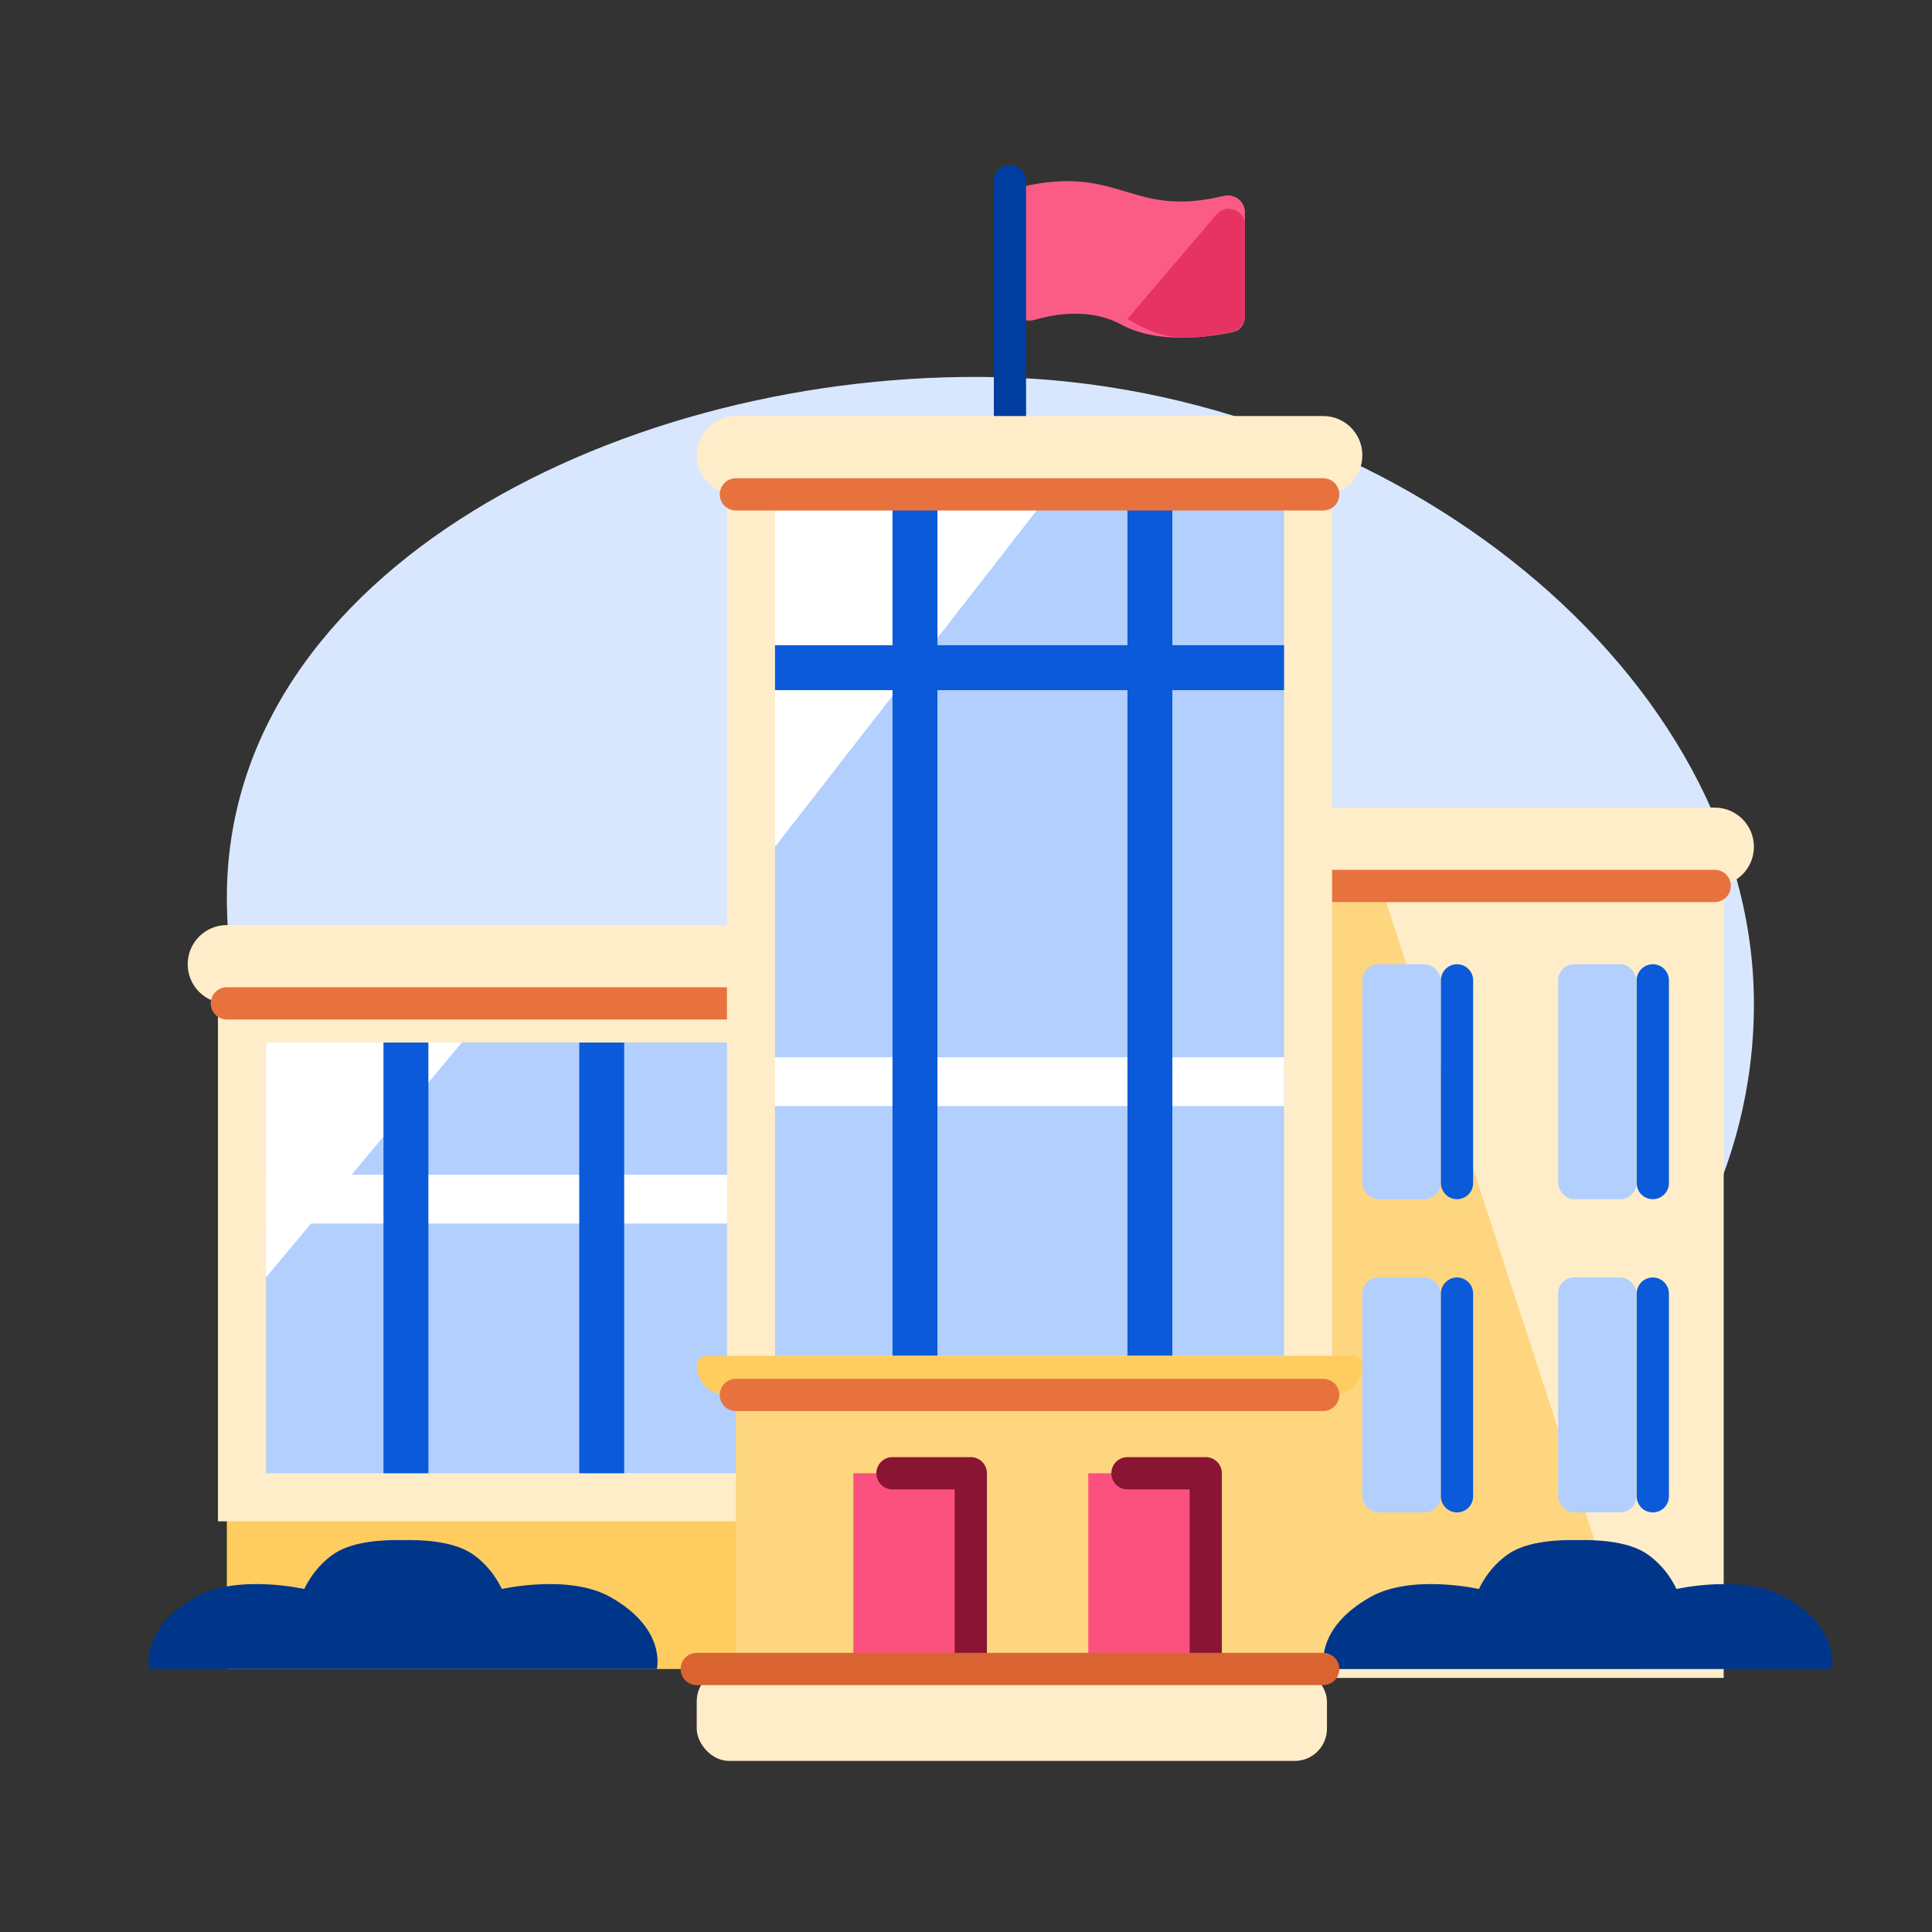 <svg xmlns="http://www.w3.org/2000/svg" width="80" height="80" viewBox="0 0 80 80" fill="none"><rect x="0" y="0" width="80" height="80" fill="#333333" stroke="none"/><path d="M72.626 41.571C72.626 55.142 59.302 65.868 41.323 65.868C23.343 65.868 9.394 50.725 9.394 37.154C9.394 23.582 25.923 15.262 41.323 15.618C57.764 15.997 72.626 28 72.626 41.571Z" fill="#D9E7FE"></path><rect x="47.311" y="37.31" width="23.068" height="31.174" fill="#FEEDC8" stroke="#FEEDC8" stroke-width="1.99"></rect><path d="M57.178 36.684H54.791V69.11H67.762L57.178 36.684Z" fill="#FED680"></path><path fill-rule="evenodd" clip-rule="evenodd" d="M65.329 63.773C64.574 63.755 63.303 63.809 62.525 64.305C61.627 64.879 61.241 65.797 61.241 65.797C61.241 65.797 58.459 65.164 56.747 66.128C54.393 67.454 54.821 69.111 54.821 69.111L64.71 69.111H65.949L75.838 69.111C75.838 69.111 76.266 67.454 73.912 66.128C72.2 65.164 69.418 65.797 69.418 65.797C69.418 65.797 69.032 64.879 68.134 64.305C67.356 63.809 66.085 63.755 65.329 63.773Z" fill="#00368A"></path><rect x="56.412" y="39.927" width="3.243" height="9.728" rx="0.667" fill="#B2CFFE"></rect><line x1="60.332" y1="40.594" x2="60.332" y2="48.988" stroke="#0A5ADA" stroke-width="1.335" stroke-linecap="round"></line><rect x="56.412" y="52.897" width="3.243" height="9.728" rx="0.667" fill="#B2CFFE"></rect><line x1="60.332" y1="53.565" x2="60.332" y2="61.958" stroke="#0A5ADA" stroke-width="1.335" stroke-linecap="round"></line><rect x="64.519" y="39.927" width="3.243" height="9.728" rx="0.667" fill="#B2CFFE"></rect><line x1="68.439" y1="40.594" x2="68.439" y2="48.988" stroke="#0A5ADA" stroke-width="1.335" stroke-linecap="round"></line><rect x="64.519" y="52.897" width="3.243" height="9.728" rx="0.667" fill="#B2CFFE"></rect><line x1="68.439" y1="53.565" x2="68.439" y2="61.958" stroke="#0A5ADA" stroke-width="1.335" stroke-linecap="round"></line><path d="M43.441 35.063C43.441 34.167 44.167 33.441 45.063 33.441H71.004C71.9 33.441 72.626 34.167 72.626 35.063C72.626 35.958 71.9 36.684 71.004 36.684H45.063C44.167 36.684 43.441 35.958 43.441 35.063Z" fill="#FEEDC8"></path><path d="M45.063 36.684L71.004 36.684" stroke="#E8723D" stroke-width="1.335" stroke-linecap="round"></path><rect x="9.394" y="61.004" width="25.941" height="8.107" fill="#FFCC60"></rect><rect x="10.02" y="42.174" width="24.689" height="19.825" fill="#B2CFFE" stroke="#FEEDC8" stroke-width="1.99"></rect><path d="M11.015 52.898L19.122 43.17H11.015V52.898Z" fill="white"></path><path d="M33.714 49.654H11.015" stroke="white" stroke-width="2.021"></path><line x1="16.809" y1="43.17" x2="16.809" y2="61.004" stroke="#0A5ADA" stroke-width="1.86"></line><path d="M7.772 39.926C7.772 39.031 8.498 38.305 9.394 38.305H33.714C34.609 38.305 35.335 39.031 35.335 39.926C35.335 40.822 34.609 41.548 33.714 41.548H9.394C8.498 41.548 7.772 40.822 7.772 39.926Z" fill="#FEEDC8"></path><path d="M9.394 41.548L33.714 41.548" stroke="#E8723D" stroke-width="1.335" stroke-linecap="round"></path><rect x="30.471" y="56.14" width="24.32" height="12.971" fill="#FFD680"></rect><path d="M45.063 61.004H49.927V69.111H45.063V61.004Z" fill="#FB517E"></path><path d="M35.335 61.004H40.199V69.111H35.335V61.004Z" fill="#FB517E"></path><path d="M40.199 69.111V61.004H37.298H36.956" stroke="#891433" stroke-width="1.335" stroke-linecap="round" stroke-linejoin="round"></path><path d="M49.927 69.111V61.004H47.026H46.685" stroke="#891433" stroke-width="1.335" stroke-linecap="round" stroke-linejoin="round"></path><path d="M51.548 8.778C51.548 8.325 51.104 8.005 50.663 8.112C46.814 9.05 46.397 6.795 42.316 7.734C42.023 7.801 41.82 8.067 41.82 8.368V12.54C41.82 13.037 42.357 13.383 42.835 13.245C43.769 12.976 45.192 12.769 46.428 13.439C47.981 14.28 50.123 13.953 51.068 13.746C51.356 13.683 51.548 13.424 51.548 13.129V8.778Z" fill="#FA5C86"></path><path d="M41.82 7.5V18.849" stroke="#003DA1" stroke-width="1.335" stroke-linecap="round"></path><path d="M50.373 8.879L46.685 13.208C48.302 14.174 49.197 14.098 51.013 13.738C51.324 13.677 51.549 13.402 51.549 13.085V9.312C51.549 8.691 50.776 8.407 50.373 8.879Z" fill="#E63363"></path><rect x="31.097" y="19.476" width="23.068" height="37.66" fill="#B2CFFE" stroke="#FEEDC8" stroke-width="1.99"></rect><path d="M53.17 44.79H32.092" stroke="white" stroke-width="2.021"></path><line x1="47.615" y1="20.471" x2="47.615" y2="56.14" stroke="#0A5ADA" stroke-width="1.86"></line><path d="M32.092 35.063L43.442 20.471H32.092V35.063Z" fill="white"></path><line x1="24.916" y1="43.17" x2="24.916" y2="61.004" stroke="#0A5ADA" stroke-width="1.86"></line><line x1="37.887" y1="20.471" x2="37.887" y2="56.14" stroke="#0A5ADA" stroke-width="1.86"></line><line x1="53.412" y1="18.849" x2="53.412" y2="20.47" stroke="#B75327" stroke-width="0.485"></line><path d="M28.85 18.849C28.85 17.953 29.576 17.227 30.471 17.227H54.791C55.686 17.227 56.412 17.953 56.412 18.849C56.412 19.744 55.686 20.47 54.791 20.47H30.471C29.576 20.47 28.85 19.744 28.85 18.849Z" fill="#FEEDC8"></path><path d="M28.85 56.545C28.85 56.321 29.031 56.14 29.255 56.14H56.007C56.231 56.14 56.412 56.321 56.412 56.545C56.412 57.217 55.868 57.761 55.196 57.761H30.066C29.394 57.761 28.85 57.217 28.85 56.545Z" fill="#FFCC60"></path><path d="M30.471 20.471H54.791" stroke="#E8723D" stroke-width="1.335" stroke-linecap="round"></path><path d="M30.471 57.761H54.791" stroke="#E8723D" stroke-width="1.335" stroke-linecap="round"></path><line x1="32.092" y1="27.647" x2="53.17" y2="27.647" stroke="#0A5ADA" stroke-width="1.86"></line><rect x="28.85" y="69.11" width="26.096" height="3.806" rx="1.335" fill="#FEEDC8"></rect><path d="M28.85 69.11H54.791" stroke="#D96432" stroke-width="1.335" stroke-linecap="round"></path><path fill-rule="evenodd" clip-rule="evenodd" d="M16.69 63.773C15.934 63.755 14.663 63.809 13.885 64.305C12.987 64.879 12.601 65.797 12.601 65.797C12.601 65.797 9.819 65.164 8.107 66.128C5.753 67.454 6.181 69.111 6.181 69.111L16.07 69.111H17.309L27.198 69.111C27.198 69.111 27.626 67.454 25.272 66.128C23.56 65.164 20.778 65.797 20.778 65.797C20.778 65.797 20.392 64.879 19.494 64.305C18.716 63.809 17.445 63.755 16.69 63.773Z" fill="#00368A"></path></svg>
